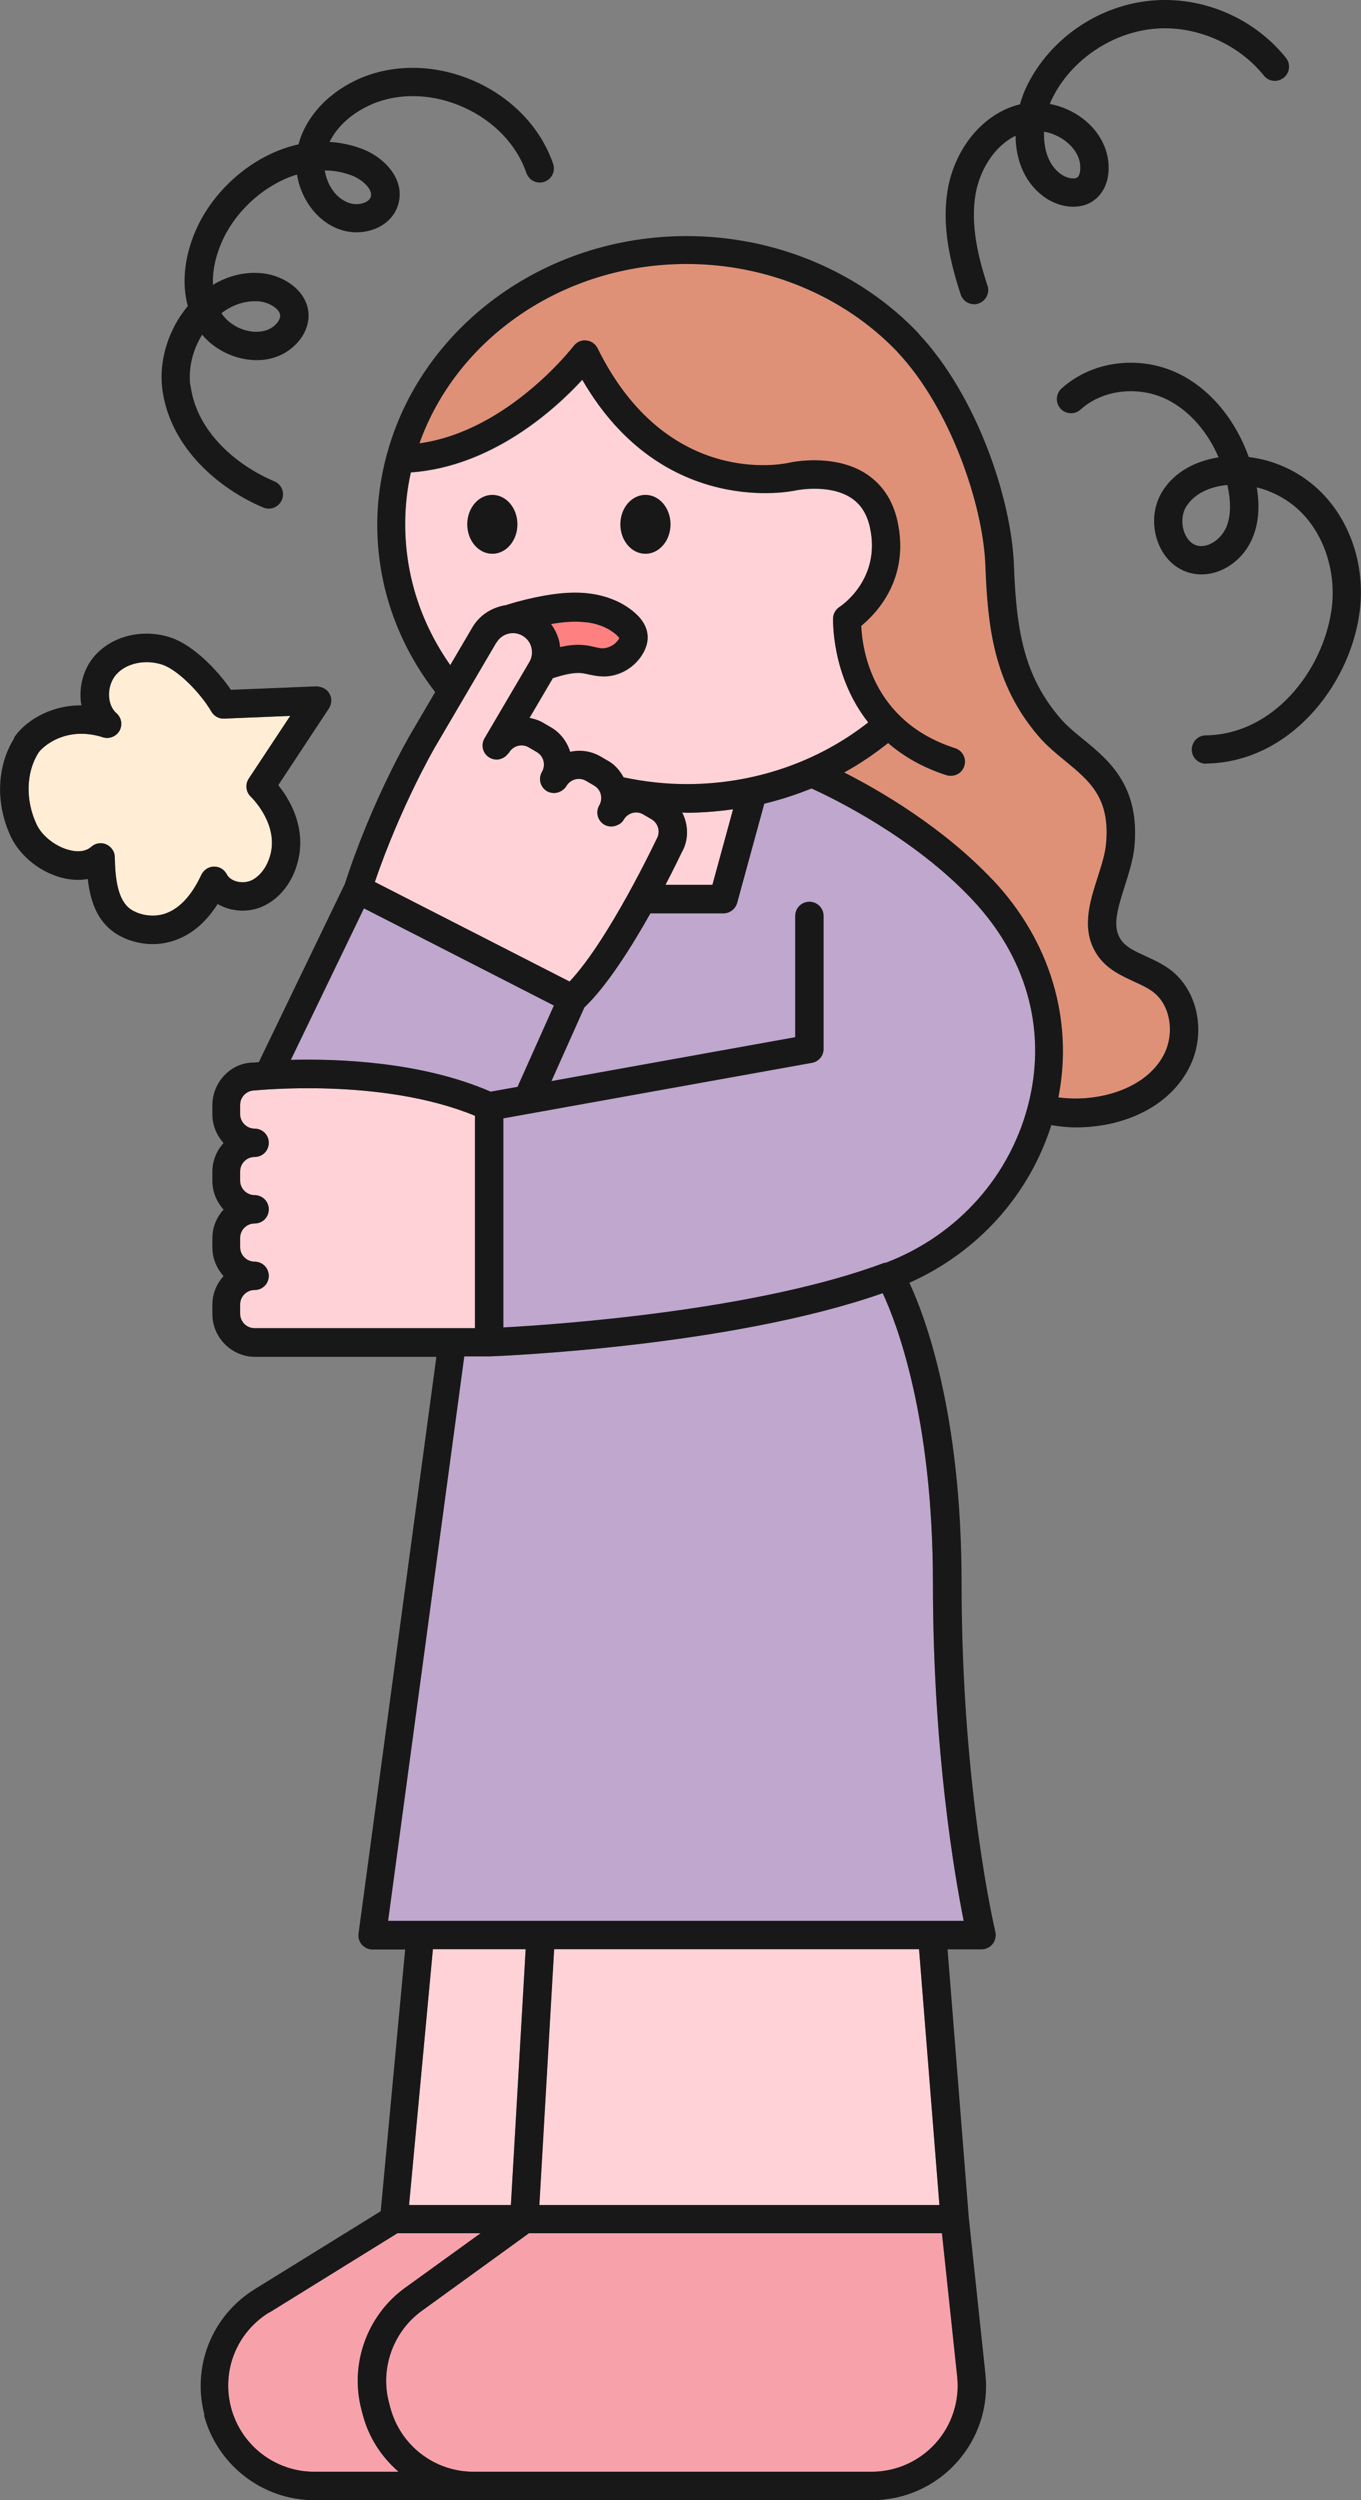 <?xml version="1.0" encoding="UTF-8"?><svg id="_レイヤー_2" xmlns="http://www.w3.org/2000/svg" viewBox="0 0 90.23 165.75"><rect x="0" y="0" width="90.23" height="165.75" fill="#808080" stroke="none"/><defs><style>.cls-1{fill:#181818;}.cls-2{fill:#ff8080;}.cls-3{fill:#bfa7cd;}.cls-4{fill:#df9178;}.cls-5{fill:#f7a2ab;}.cls-6{fill:#ffd2d7;}.cls-7{fill:#ffedd6;}</style></defs><g id="_レイヤー_3"><path class="cls-5" d="M25.78,159.27c-.6-2.26.28-4.7,2.17-6.07l7.11-5.15h19.56s7.82,0,7.82,0l1.01,9.51c.17,1.6-.35,3.21-1.43,4.41-1.08,1.2-2.62,1.89-4.24,1.89h-9.8s-16.6,0-16.6,0c-2.59,0-4.85-1.75-5.51-4.25l-.09-.35Z"/><path class="cls-4" d="M55.96,51.21c1.02-.56,1.99-1.22,2.91-1.95,1,.86,2.25,1.61,3.87,2.13.1.03.19.04.29.04.4,0,.77-.25.89-.65.16-.49-.11-1.02-.61-1.18-5.54-1.78-6.16-6.63-6.22-8.11.99-.81,3.24-3.12,2.4-6.94-.31-1.4-1.02-2.46-2.11-3.16-2.14-1.36-4.97-.74-5.09-.71-.34.08-8.09,1.71-12.68-7.59-.14-.29-.43-.49-.75-.52-.33-.04-.64.11-.84.37-.05.06-4.35,5.64-10.22,6.45,2.44-6.89,9.46-11.89,17.72-11.89,5.33,0,10.41,2.12,13.95,5.81,0,0,.01.02.02.03,3.46,3.66,5.68,10.07,5.83,14.16.15,3.95.52,7.79,3.5,11.28.55.65,1.19,1.17,1.81,1.68,1.59,1.31,2.97,2.43,2.69,5.46-.06.7-.31,1.46-.56,2.25-.53,1.65-1.13,3.52,0,5.17.62.91,1.57,1.34,2.41,1.73.47.22.92.42,1.27.69,1.15.87,1.46,2.75.69,4.2-1.21,2.27-4.38,3.14-6.97,2.79,1.01-5.16-.55-10.4-4.37-14.44-3.31-3.5-7.48-5.91-9.82-7.1Z"/><path class="cls-3" d="M33.37,88v-13.86s20.46-3.68,20.46-3.68c.45-.08.77-.47.77-.92v-8.82c0-.52-.42-.94-.94-.94s-.94.42-.94.94v8.04s-16.16,2.91-16.16,2.91l2.18-4.88c1.51-1.44,3.13-4.02,4.38-6.24h4.84c.42,0,.79-.28.91-.69l1.8-6.58c1.07-.26,2.12-.6,3.13-1.01,1.39.63,6.75,3.22,10.64,7.35,3.57,3.78,4.92,8.5,3.81,13.28-1.15,4.95-4.72,9-9.57,10.83-8.44,3.18-21.63,4.1-25.3,4.3Z"/><path class="cls-3" d="M30.78,89.92h1.68c.66-.02,15.92-.63,26.06-4.19.91,1.95,3.33,8.19,3.33,19.23,0,11.14,1.45,19.44,2.04,22.38H25.73s5.05-37.42,5.05-37.42Z"/><path class="cls-6" d="M45.52,53.88c1.04,0,2.07-.09,3.08-.23l-1.37,5.01h-3.11c.62-1.19,1.02-2.04,1.07-2.14.48-.82.46-1.82.04-2.65.1,0,.19.02.29.02Z"/><polygon class="cls-6" points="33.87 146.18 27.12 146.18 28.7 129.22 34.85 129.22 33.87 146.18"/><path class="cls-6" d="M31.49,73.98v14.07h-14.61c-.53,0-.96-.43-.96-.96v-.61c0-.53.43-.96.96-.96s.94-.42.94-.94c0-.52-.42-.94-.94-.94s-.96-.43-.96-.96v-.61c0-.53.43-.96.96-.96s.94-.42.94-.94c0-.52-.42-.94-.94-.94s-.96-.43-.96-.96v-.61c0-.53.43-.96.96-.96s.94-.42.94-.94c0-.52-.42-.94-.94-.94s-.96-.43-.96-.96v-.61c0-.53.43-.96.96-.96.19-.01,8.44-.87,14.61,1.68Z"/><path class="cls-7" d="M6.82,48.88c.42.13.88-.05,1.1-.43.22-.39.14-.87-.2-1.17-.29-.25-.46-.65-.49-1.11-.03-.55.15-1.1.49-1.47.67-.75,1.93-1,3.03-.64,1.06.35,2.57,1.92,3.26,3.11.17.3.5.49.85.47l4.38-.18-2.75,4.16c-.25.38-.19.89.14,1.2.02.02,1.67,1.6,1.36,3.54-.15.9-.64,1.66-1.29,1.99-.59.29-1.41.1-1.66-.38-.16-.32-.48-.52-.84-.52h-.01c-.36,0-.68.22-.84.54-.68,1.46-1.54,2.34-2.54,2.62-.94.25-1.78-.08-2.13-.32-.88-.6-1.04-2.02-1.07-3.47,0-.36-.23-.69-.56-.84-.33-.15-.72-.09-.99.15-.41.36-.96.34-1.35.25-.93-.19-1.89-.91-2.27-1.7-.76-1.59-.72-3.46.1-4.76.25-.4,1.82-1.84,4.29-1.05Z"/><path class="cls-3" d="M34.32,72.06l-1.78.32c-4.57-1.99-10.1-2.19-13.25-2.11l4.85-10.05,12.59,6.44-2.41,5.39Z"/><path class="cls-2" d="M38.87,41.25c.57.07,1.38.28,2.01.85.15.14.18.21.18.21-.25.43-.68.66-1.12.67-.18,0-.35-.05-.53-.09-.19-.04-.39-.09-.58-.11-.6-.08-1.17,0-1.7.12-.02-.15-.03-.3-.07-.44-.11-.4-.29-.77-.53-1.09.93-.16,1.69-.2,2.34-.11Z"/><path class="cls-6" d="M34.65,42.15c.29.17.5.45.58.77.08.33.04.67-.13.96l-2.98,5.07c-.26.45-.11,1.02.34,1.28.11.06.23.1.35.12.32.04.64-.1.85-.36.03-.03.06-.06.09-.1h0c.27-.46.86-.61,1.31-.34l.53.31c.22.13.38.34.44.58.06.25.03.51-.1.73-.26.45-.11,1.02.33,1.28.13.08.28.11.43.12.02,0,.03.01.05.01.03,0,.06-.02.09-.02.1,0,.2-.03.29-.08.04-.02.08-.03.12-.06.12-.08.23-.17.31-.31.27-.46.86-.61,1.31-.34l.53.31c.22.13.38.34.44.58.06.25.03.51-.1.73-.26.45-.11,1.02.33,1.28.13.08.28.11.43.12.02,0,.03.01.05.01.03,0,.05-.02.08-.02.1,0,.2-.03.3-.08.04-.02.08-.03.12-.05.12-.08.24-.17.31-.31.27-.46.86-.62,1.31-.34l.53.31c.46.27.61.86.34,1.31-.07.14-3.16,6.68-5.77,9.45l-12.91-6.6c1.71-5.01,3.94-8.85,3.96-8.89l4.1-6.99c.35-.6,1.12-.81,1.73-.45Z"/><path class="cls-6" d="M27.25,31.31c-.25,1.11-.38,2.27-.38,3.44,0,3.37,1.03,6.57,2.99,9.36l1.45-2.47c.5-.86,1.36-1.38,2.28-1.51.01,0,.02-.01.03-.02.8-.25,1.62-.46,2.45-.6,1.19-.21,2.16-.26,3.06-.14,1.2.16,2.25.61,3.03,1.33.49.44.75.92.78,1.44.03.35-.06.72-.25,1.09-.54,1.02-1.67,1.7-2.83,1.62-.28-.01-.56-.07-.84-.13-.14-.03-.28-.06-.42-.08-.6-.07-1.28.13-1.94.33l-1.55,2.64c.31.06.63.16.92.33l.53.31c.61.36,1.04.93,1.25,1.61.67-.14,1.39-.06,2.02.31l.53.31c.44.26.75.64.99,1.07,1.37.29,2.77.45,4.19.45,4.43,0,8.67-1.46,12.03-4.09-2.48-3.14-2.34-6.87-2.33-6.92.01-.3.18-.58.43-.74.11-.07,2.77-1.84,2.01-5.28-.2-.9-.62-1.55-1.28-1.97-1.48-.94-3.66-.47-3.67-.47-.09.02-8.77,1.92-14.12-7.34-1.78,1.94-5.96,5.75-11.35,6.14ZM41.13,34.76c0-1.08.74-1.95,1.66-1.95s1.66.87,1.66,1.95-.74,1.95-1.66,1.95-1.66-.87-1.66-1.95ZM34.3,34.76c0,1.08-.74,1.95-1.66,1.95s-1.66-.87-1.66-1.95.74-1.95,1.66-1.95,1.66.87,1.66,1.95Z"/><path class="cls-5" d="M17.84,153.32l8.51-5.27h5.51s-5.01,3.62-5.01,3.62c-2.52,1.82-3.68,5.06-2.89,8.07l.09.35c.4,1.51,1.25,2.8,2.37,3.77h-5.59c-2.59,0-4.85-1.75-5.51-4.25-.64-2.44.37-4.97,2.51-6.3Z"/><polygon class="cls-6" points="62.28 146.18 54.63 146.18 35.75 146.18 36.73 129.22 60.93 129.22 62.28 146.18"/><path class="cls-1" d="M79.95,50.62h.01c5.49-.08,9.47-5.1,10.16-9.91.47-3.25-.67-6.49-2.95-8.47-1.24-1.07-2.77-1.75-4.38-1.94-.85-2.37-2.38-4.29-4.32-5.36-2.64-1.45-5.97-1.11-8.1.82-.38.35-.41.94-.06,1.33.35.38.94.41,1.33.06,1.52-1.38,4.02-1.61,5.93-.56,1.38.76,2.5,2.07,3.22,3.73-1.43.22-2.94.91-3.78,2.34-.6,1.02-.66,2.35-.16,3.49.43.98,1.22,1.66,2.17,1.86,1.54.35,3.26-.63,3.98-2.26.43-.97.54-2.1.32-3.44.97.24,1.88.71,2.63,1.36,1.78,1.54,2.69,4.2,2.32,6.78-.58,4.03-3.85,8.24-8.33,8.3-.52,0-.93.43-.93.95,0,.52.43.93.94.93ZM81.28,34.99c-.31.7-1.11,1.34-1.87,1.19-.49-.11-.74-.54-.85-.78-.25-.58-.23-1.29.06-1.78.57-.96,1.73-1.38,2.75-1.47.26,1.18.23,2.12-.09,2.85Z"/><path class="cls-1" d="M12.62,25.58c-.15-1.13.14-2.35.78-3.39.75.89,1.87,1.5,3.06,1.65,1.23.16,2.35-.2,3.15-1.01.47-.47.76-1.04.83-1.62.08-.67-.12-1.3-.58-1.85-.61-.72-1.63-1.2-2.66-1.26-1.08-.07-2.13.21-3.08.78-.05-.97.2-2.05.72-3.13.93-1.9,2.78-3.55,4.85-4.18.28,1.76,1.49,3.31,3.13,3.73,1.34.35,3.08-.2,3.56-1.68.54-1.67-.85-3.19-2.43-3.77-.7-.26-1.4-.4-2.1-.44.51-1.05,1.53-1.96,2.85-2.52,1.82-.76,4.02-.68,6.03.22,2.01.9,3.53,2.49,4.17,4.36.17.49.7.75,1.19.58.49-.17.75-.7.58-1.19-.81-2.36-2.69-4.35-5.17-5.46-2.48-1.11-5.22-1.2-7.52-.25-2.14.89-3.69,2.54-4.19,4.42-2.87.63-5.41,2.82-6.64,5.33-.9,1.85-1.14,3.77-.7,5.39-1.29,1.54-1.93,3.62-1.69,5.51.52,3.92,3.8,6.63,6.7,7.85.12.05.24.07.36.07.37,0,.71-.22.87-.58.2-.48-.02-1.03-.5-1.23-2.42-1.02-5.15-3.22-5.56-6.36ZM21.54,11.3c.59,0,1.17.11,1.75.32.74.27,1.45.95,1.29,1.44-.12.36-.76.57-1.31.43-.96-.25-1.58-1.2-1.74-2.19ZM14.67,20.77c.68-.52,1.45-.8,2.23-.8.06,0,.12,0,.19,0,.51.03,1.06.27,1.33.6.16.19.16.33.15.42-.02.16-.12.35-.29.52-.51.51-1.2.51-1.58.47-.82-.1-1.6-.57-2.02-1.22Z"/><path class="cls-1" d="M65.47,18.95c-.6-1.84-1.15-4.01-.79-6.1.26-1.48,1.17-3.13,2.65-3.85.01,1.67.65,3.26,2.08,4.18.93.59,2.36.83,3.32-.07.5-.47.78-1.18.77-2.01,0-1.22-.63-2.4-1.69-3.22-.65-.5-1.42-.84-2.21-.99.08-.21.18-.42.29-.62,1.3-2.4,3.89-4.11,6.61-4.36,2.73-.26,5.58.97,7.29,3.1.32.41.91.47,1.32.14.4-.32.47-.91.14-1.32-2.12-2.64-5.53-4.1-8.92-3.79-3.38.31-6.48,2.35-8.09,5.34-.26.48-.47,1-.62,1.54-.02,0-.04,0-.06.01-2.34.59-4.23,2.84-4.72,5.59-.44,2.49.18,4.94.85,7,.13.4.5.65.89.65.1,0,.19-.01.29-.05.49-.16.76-.69.6-1.18ZM69.22,8.73c.51.09,1.02.31,1.44.64.36.28.96.87.96,1.75,0,.28-.06.52-.17.62-.18.16-.66.1-1.03-.14-.89-.57-1.25-1.69-1.2-2.88Z"/><path class="cls-1" d="M13.52,160.1c.88,3.32,3.89,5.65,7.33,5.65h10.55s16.6,0,16.6,0h9.8c2.15,0,4.2-.91,5.63-2.51,1.44-1.59,2.13-3.73,1.9-5.86l-1.1-10.35h0s-1.41-17.8-1.41-17.8h2.25c.29,0,.56-.13.74-.36.18-.23.24-.52.18-.8-.02-.09-2.24-9.39-2.24-23.1,0-11.27-2.41-17.67-3.46-19.93,4.53-2.02,7.94-5.81,9.41-10.45.54.09,1.09.15,1.65.15,2.91,0,6.02-1.19,7.45-3.88,1.2-2.26.67-5.15-1.21-6.57-.52-.39-1.08-.65-1.63-.9-.7-.32-1.31-.6-1.64-1.08-.57-.84-.29-1.89.24-3.54.27-.86.56-1.75.65-2.65.37-4.02-1.7-5.72-3.37-7.09-.58-.47-1.13-.92-1.57-1.44-2.35-2.76-2.89-5.69-3.05-10.13-.16-4.35-2.43-11.19-6.31-15.33-.01-.02-.02-.04-.04-.06-3.89-4.08-9.49-6.42-15.34-6.42-9.58,0-17.62,6.15-19.87,14.43-.01.03-.02.06-.03.1-.39,1.47-.62,3.01-.62,4.59,0,4.03,1.33,7.86,3.84,11.11l-1.63,2.78c-.1.18-2.56,4.38-4.36,9.94l-5.7,11.81c-.19.02-.33.03-.36.03h0c-1.46,0-2.72,1.27-2.72,2.83v.61c0,.73.29,1.39.74,1.9-.46.5-.74,1.17-.74,1.9v.61c0,.73.29,1.39.74,1.9-.46.5-.74,1.17-.74,1.9v.61c0,.73.29,1.39.74,1.9-.46.5-.74,1.17-.74,1.9v.61c0,1.56,1.27,2.84,2.84,2.84h12.01s-5.16,38.23-5.16,38.23c-.04.27.04.54.22.74.18.2.43.32.71.32h2.16s-1.62,17.35-1.62,17.35l-8.34,5.16c-2.85,1.76-4.2,5.13-3.34,8.37ZM31.49,73.98v14.07h-14.61c-.53,0-.96-.43-.96-.96v-.61c0-.53.43-.96.96-.96s.94-.42.94-.94c0-.52-.42-.94-.94-.94s-.96-.43-.96-.96v-.61c0-.53.43-.96.96-.96s.94-.42.94-.94c0-.52-.42-.94-.94-.94s-.96-.43-.96-.96v-.61c0-.53.43-.96.96-.96s.94-.42.94-.94c0-.52-.42-.94-.94-.94s-.96-.43-.96-.96v-.61c0-.53.43-.96.96-.96.19-.01,8.44-.87,14.61,1.68ZM24.13,60.22l12.59,6.44-2.41,5.39-1.78.32c-4.57-1.99-10.1-2.19-13.25-2.11l4.85-10.05ZM32.92,42.6c.35-.6,1.12-.81,1.73-.45.29.17.5.45.58.77.08.33.04.67-.13.96l-2.98,5.07c-.26.45-.11,1.02.34,1.28.11.06.23.1.35.12.32.04.64-.1.85-.36.03-.03.06-.06.09-.1h0c.27-.46.86-.61,1.31-.34l.53.31c.22.13.38.34.44.58.06.25.03.51-.1.73-.26.45-.11,1.02.33,1.28.13.08.28.11.43.12.02,0,.03.01.05.01.03,0,.06-.02.09-.02.1,0,.2-.03.29-.08.04-.02.08-.03.12-.06.12-.08.23-.17.31-.31.27-.46.86-.61,1.31-.34l.53.31c.22.13.38.34.44.58.06.25.03.51-.1.73-.26.45-.11,1.02.33,1.28.13.08.28.11.43.12.02,0,.03.01.05.01.03,0,.05-.02.08-.02.1,0,.2-.03.3-.08.04-.02.08-.03.12-.05.12-.08.24-.17.31-.31.27-.46.86-.62,1.31-.34l.53.31c.46.27.61.86.34,1.31-.07.14-3.16,6.68-5.77,9.45l-12.91-6.6c1.71-5.01,3.94-8.85,3.96-8.89l4.1-6.99ZM27.25,31.31c5.39-.39,9.57-4.2,11.35-6.14,5.35,9.26,14.03,7.36,14.12,7.34.01,0,2.19-.47,3.67.47.66.42,1.08,1.07,1.28,1.97.76,3.44-1.9,5.21-2.01,5.28-.25.16-.42.44-.43.74,0,.05-.14,3.79,2.33,6.92-3.36,2.64-7.6,4.09-12.03,4.09-1.42,0-2.82-.16-4.19-.45-.24-.43-.55-.82-.99-1.07l-.53-.31c-.64-.37-1.36-.46-2.02-.31-.21-.67-.64-1.25-1.25-1.61l-.53-.31c-.29-.17-.6-.27-.92-.33l1.55-2.64c.66-.21,1.34-.4,1.94-.33.14.02.28.05.42.08.28.06.56.12.84.13,1.16.08,2.29-.59,2.83-1.62.19-.37.28-.74.25-1.09-.04-.51-.3-1-.78-1.44-.78-.71-1.83-1.17-3.03-1.33-.89-.12-1.86-.07-3.06.14-.82.15-1.65.35-2.45.6-.01,0-.02.01-.03.02-.92.13-1.78.64-2.28,1.51l-1.45,2.47c-1.96-2.79-2.99-5.99-2.99-9.36,0-1.18.13-2.33.38-3.44ZM38.87,41.25c.57.07,1.38.28,2.01.85.15.14.18.21.18.21-.25.43-.68.66-1.12.67-.18,0-.35-.05-.53-.09-.19-.04-.39-.09-.58-.11-.6-.08-1.17,0-1.7.12-.02-.15-.03-.3-.07-.44-.11-.4-.29-.77-.53-1.09.93-.16,1.69-.2,2.34-.11ZM45.23,53.86c.1,0,.19.02.29.02,1.04,0,2.07-.09,3.08-.23l-1.37,5.01h-3.11c.62-1.19,1.02-2.04,1.07-2.14.48-.82.46-1.82.04-2.65ZM65.79,58.31c-3.31-3.5-7.48-5.91-9.82-7.1,1.02-.56,1.99-1.22,2.91-1.95,1,.86,2.25,1.61,3.87,2.13.1.03.19.04.29.04.4,0,.77-.25.89-.65.16-.49-.11-1.02-.61-1.18-5.54-1.78-6.16-6.63-6.22-8.11.99-.81,3.24-3.12,2.4-6.94-.31-1.4-1.02-2.46-2.11-3.16-2.14-1.36-4.97-.74-5.09-.71-.34.08-8.09,1.71-12.68-7.59-.14-.29-.43-.49-.75-.52-.33-.04-.64.11-.84.37-.05.06-4.35,5.64-10.22,6.45,2.44-6.89,9.46-11.89,17.72-11.89,5.33,0,10.41,2.12,13.95,5.81,0,0,.01.02.02.03,3.46,3.66,5.68,10.07,5.83,14.16.15,3.95.52,7.79,3.5,11.28.55.65,1.19,1.17,1.81,1.68,1.59,1.31,2.97,2.43,2.69,5.46-.06.7-.31,1.46-.56,2.25-.53,1.65-1.13,3.52,0,5.17.62.91,1.57,1.34,2.41,1.73.47.22.92.42,1.27.69,1.15.87,1.46,2.75.69,4.2-1.21,2.27-4.38,3.14-6.97,2.79,1.01-5.16-.55-10.4-4.37-14.44ZM58.67,83.7c-8.44,3.18-21.63,4.1-25.3,4.3v-13.86s20.46-3.68,20.46-3.68c.45-.08.77-.47.77-.92v-8.82c0-.52-.42-.94-.94-.94s-.94.42-.94.94v8.04s-16.16,2.91-16.16,2.91l2.18-4.88c1.51-1.44,3.13-4.02,4.38-6.24h4.84c.42,0,.79-.28.91-.69l1.8-6.58c1.07-.26,2.12-.6,3.13-1.01,1.39.63,6.75,3.22,10.64,7.35,3.57,3.78,4.92,8.5,3.81,13.28-1.15,4.95-4.72,9-9.57,10.83ZM25.73,127.34l5.05-37.42h1.68c.66-.02,15.92-.63,26.06-4.19.91,1.95,3.33,8.19,3.33,19.23,0,11.14,1.45,19.44,2.04,22.38H25.73ZM28.7,129.22h6.15s-.98,16.96-.98,16.96h-6.75s1.58-16.96,1.58-16.96ZM36.73,129.22h24.2s1.35,16.96,1.35,16.96h-7.65s-18.87,0-18.87,0l.98-16.96ZM25.88,159.62l-.09-.35c-.6-2.26.28-4.7,2.17-6.07l7.11-5.15h19.56s7.82,0,7.82,0l1.01,9.51c.17,1.6-.35,3.21-1.43,4.41-1.08,1.2-2.62,1.89-4.24,1.89h-9.8s-16.6,0-16.6,0c-2.59,0-4.85-1.75-5.51-4.25ZM17.84,153.32l8.51-5.27h5.51s-5.01,3.62-5.01,3.62c-2.52,1.82-3.68,5.06-2.89,8.07l.09.35c.4,1.51,1.25,2.8,2.37,3.77h-5.59c-2.59,0-4.85-1.75-5.51-4.25-.64-2.44.37-4.97,2.51-6.3Z"/><ellipse class="cls-1" cx="42.79" cy="34.76" rx="1.66" ry="1.95"/><ellipse class="cls-1" cx="32.64" cy="34.76" rx="1.66" ry="1.95"/><path class="cls-1" d="M.95,48.93c-1.18,1.86-1.26,4.39-.21,6.58.64,1.32,2.07,2.42,3.58,2.73.53.11,1.03.12,1.5.03.16,1.44.6,2.76,1.8,3.58.56.38,1.48.74,2.51.74.38,0,.77-.05,1.17-.16,1.24-.34,2.29-1.18,3.13-2.5.89.52,2.09.61,3.09.11,1.21-.59,2.07-1.85,2.32-3.37.34-2.07-.7-3.76-1.39-4.62l3.36-5.09c.19-.29.21-.67.03-.98-.17-.31-.5-.46-.86-.48l-5.67.23c-.87-1.28-2.48-2.96-3.98-3.46-1.82-.61-3.83-.14-5.01,1.16-.68.75-1.03,1.78-.98,2.84,0,.17.03.33.06.49h-.04c-2.2,0-3.82,1.19-4.44,2.16ZM2.53,49.93c.25-.4,1.82-1.84,4.29-1.05.42.13.88-.05,1.1-.43.22-.39.14-.87-.2-1.17-.29-.25-.46-.65-.49-1.11-.03-.55.15-1.1.49-1.47.67-.75,1.93-1,3.03-.64,1.06.35,2.57,1.92,3.26,3.11.17.3.5.49.85.47l4.38-.18-2.75,4.16c-.25.38-.19.89.14,1.2.02.02,1.67,1.6,1.36,3.54-.15.9-.64,1.66-1.29,1.99-.59.29-1.41.1-1.66-.38-.16-.32-.48-.52-.84-.52h-.01c-.36,0-.68.22-.84.54-.68,1.46-1.54,2.34-2.54,2.62-.94.25-1.78-.08-2.13-.32-.88-.6-1.04-2.02-1.07-3.47,0-.36-.23-.69-.56-.84-.33-.15-.72-.09-.99.15-.41.36-.96.34-1.35.25-.93-.19-1.89-.91-2.27-1.7-.76-1.59-.72-3.46.1-4.76Z"/></g></svg>